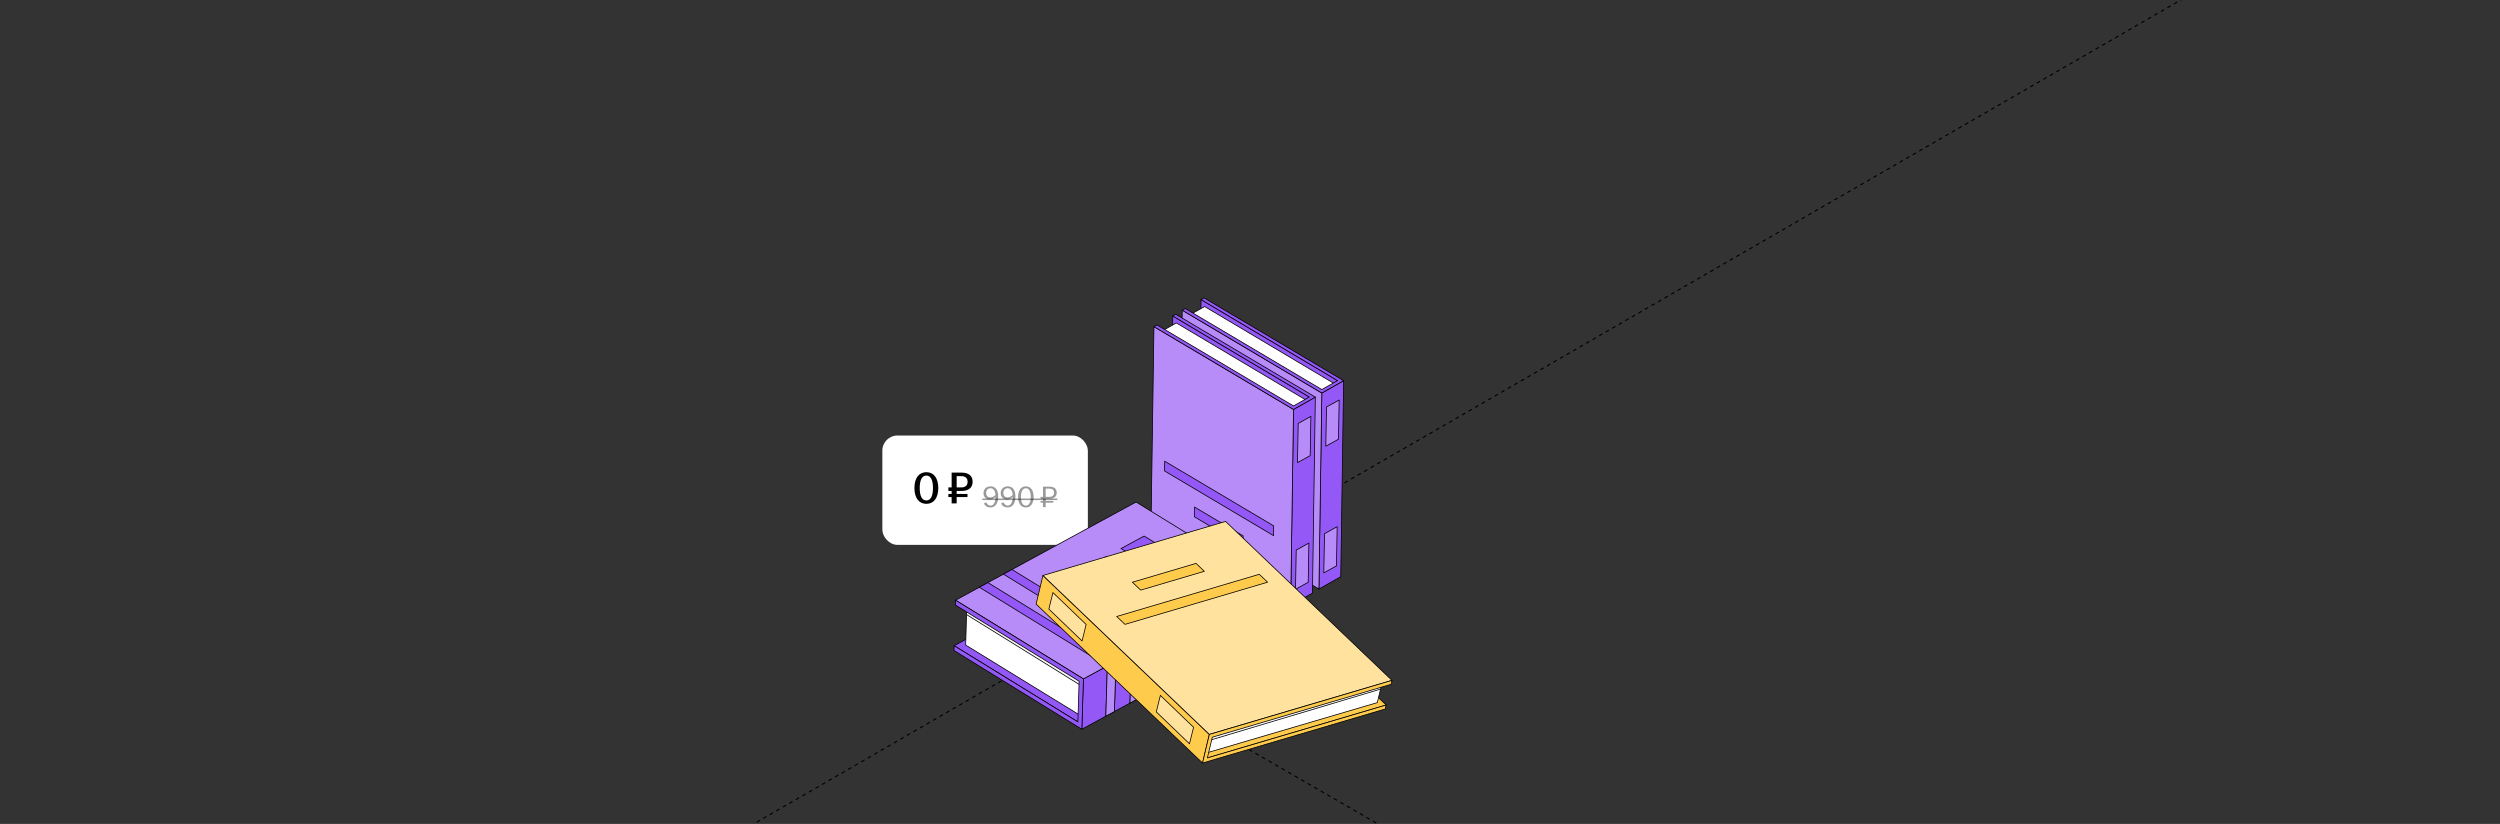 <?xml version="1.0" encoding="UTF-8"?> <svg xmlns="http://www.w3.org/2000/svg" width="1326" height="437" viewBox="0 0 1326 437" fill="none"><rect x="0" y="0" width="1326" height="437" fill="#333333" stroke="none"/><g clip-path="url(#clip0_6808_14922)"><path d="M565.409 341.511L2472.58 1442.62" stroke="black" stroke-width="0.6" stroke-linejoin="round" stroke-dasharray="2 2"></path><path d="M-579 1002.11L1328.17 -99.001" stroke="black" stroke-width="0.6" stroke-linejoin="round" stroke-dasharray="2 2"></path><rect x="468" y="231" width="109" height="58" rx="8" fill="white"></rect><path d="M491.344 267.24C487.408 267.24 485.008 264.12 485.008 258.84C485.008 253.56 487.408 250.44 491.344 250.44C495.28 250.44 497.656 253.56 497.656 258.84C497.656 264.12 495.28 267.24 491.344 267.24ZM487.816 258.84C487.816 262.92 488.944 265.44 491.344 265.44C493.72 265.44 494.848 262.92 494.848 258.84C494.848 254.76 493.72 252.24 491.344 252.24C488.944 252.24 487.816 254.76 487.816 258.84ZM504.749 267V263.64H503.021V261.984H504.749V260.4H503.021V258.528H504.749V250.68H510.077C513.653 250.68 515.885 252.288 515.885 255.528C515.885 258.72 513.629 260.4 510.053 260.4H507.413V261.984H513.149V263.64H507.413V267H504.749ZM507.413 258.528H509.909C512.021 258.528 513.221 257.424 513.221 255.552C513.221 253.608 511.997 252.552 509.909 252.552H507.413V258.528Z" fill="black"></path><path d="M525.352 269.16C523.704 269.16 522.44 268.408 521.88 266.968L523.144 266.456C523.496 267.368 524.2 268.168 525.352 268.168C526.968 268.168 527.992 266.552 527.992 263.64V263.608C527.336 264.296 526.28 264.904 525 264.904C523.128 264.904 521.64 263.72 521.64 261.544C521.64 259.56 523.048 257.96 525.384 257.96C527.88 257.96 529.448 259.752 529.448 263.336C529.448 267.112 527.848 269.16 525.352 269.16ZM523.048 261.464C523.048 262.824 523.864 263.864 525.288 263.864C526.296 263.864 527.304 263.32 527.976 262.552C527.912 260.408 526.968 258.952 525.368 258.952C523.896 258.952 523.048 260.056 523.048 261.464ZM534.477 269.16C532.829 269.16 531.565 268.408 531.005 266.968L532.269 266.456C532.621 267.368 533.325 268.168 534.477 268.168C536.093 268.168 537.117 266.552 537.117 263.64V263.608C536.461 264.296 535.405 264.904 534.125 264.904C532.253 264.904 530.765 263.72 530.765 261.544C530.765 259.56 532.173 257.96 534.509 257.96C537.005 257.96 538.573 259.752 538.573 263.336C538.573 267.112 536.973 269.16 534.477 269.16ZM532.173 261.464C532.173 262.824 532.989 263.864 534.413 263.864C535.421 263.864 536.429 263.32 537.101 262.552C537.037 260.408 536.093 258.952 534.493 258.952C533.021 258.952 532.173 260.056 532.173 261.464ZM544.114 269.16C541.522 269.16 539.986 267 539.986 263.56C539.986 260.12 541.522 257.96 544.114 257.96C546.706 257.96 548.226 260.12 548.226 263.56C548.226 267 546.706 269.16 544.114 269.16ZM541.506 263.56C541.506 266.312 542.354 268.168 544.114 268.168C545.874 268.168 546.706 266.312 546.706 263.56C546.706 260.808 545.874 258.952 544.114 258.952C542.354 258.952 541.506 260.808 541.506 263.56ZM553.211 269V266.632H551.931V265.704H553.211V264.552H551.931V263.528H553.211V258.12H556.683C559.051 258.12 560.491 259.24 560.491 261.32C560.491 263.4 559.035 264.552 556.667 264.552H554.619V265.704H558.683V266.632H554.619V269H553.211ZM554.619 263.528H556.619C558.203 263.528 559.083 262.712 559.083 261.336C559.083 259.896 558.187 259.144 556.619 259.144H554.619V263.528Z" fill="black" fill-opacity="0.4"></path><path d="M521 264.44H560.811V265.24H521V264.44Z" fill="black" fill-opacity="0.4"></path><path d="M709.467 201.877L707.939 305.846L635.507 262.873L637.031 158.908L709.467 201.877Z" fill="#9458F6" stroke="black" stroke-width="0.4" stroke-linejoin="round"></path><path d="M634.615 175.408C634.615 175.408 647.474 187.086 651.578 190.893C642.996 186.392 637.004 183.248 637.004 183.248L633.533 174.404C634.18 175.003 634.619 175.408 634.619 175.408H634.615Z" fill="#9458F6" stroke="black" stroke-width="0.4" stroke-linejoin="round"></path><path d="M631.134 166.959L638.937 162.58L707.194 203.163L708.78 204.106L703.7 206.981L701.086 208.458L635.558 169.583L631.134 166.959Z" fill="white" stroke="black" stroke-width="0.4" stroke-linejoin="round"></path><path d="M712.658 201.915L711.134 305.883L699.558 312.427L701.085 208.458L712.658 201.915Z" fill="#9458F6" stroke="black" stroke-width="0.4" stroke-linejoin="round"></path><path d="M701.085 208.458L699.558 312.427L625.533 268.512L627.06 164.543L701.085 208.458Z" fill="#B78CF8" stroke="black" stroke-width="0.4" stroke-linejoin="round"></path><path d="M638.633 158L712.658 201.915L709.807 203.528L708.779 204.106L703.699 206.981L701.085 208.458L635.557 169.583L631.134 166.959L627.06 164.543L628.663 163.642L632.74 166.058L636.142 168.079L701.096 206.61L702.103 206.042L707.193 203.164L708.217 202.582L709.463 201.877L637.03 158.909L638.633 158Z" fill="#9458F6" stroke="black" stroke-width="0.4" stroke-linejoin="round"></path><path d="M674.372 275.535L648.58 260.233L648.519 265.412L674.311 280.714L674.372 275.535Z" fill="#9458F6" stroke="black" stroke-width="0.4" stroke-linejoin="round"></path><path d="M690.541 270.206L632.76 235.928L632.699 241.107L690.479 275.385L690.541 270.206Z" fill="#9458F6" stroke="black" stroke-width="0.4" stroke-linejoin="round"></path><path d="M708.868 300.133L702.148 303.855L702.515 283.055L709.236 279.332L708.868 300.133Z" fill="#B78CF8" stroke="black" stroke-width="0.4" stroke-linejoin="round"></path><path d="M709.923 232.951L703.206 236.673L703.573 215.869L710.294 212.147L709.923 232.951Z" fill="#B78CF8" stroke="black" stroke-width="0.4" stroke-linejoin="round"></path><path d="M694.46 210.582L692.936 314.55L620.5 271.578L622.028 167.613L694.46 210.582Z" fill="#9458F6" stroke="black" stroke-width="0.4" stroke-linejoin="round"></path><path d="M619.612 184.116C619.612 184.116 632.471 195.794 636.574 199.601C627.993 195.099 622.001 191.955 622.001 191.955L618.53 183.112C619.177 183.711 619.616 184.116 619.616 184.116H619.612Z" fill="#9458F6" stroke="black" stroke-width="0.4" stroke-linejoin="round"></path><path d="M616.128 175.667L623.93 171.284L692.187 211.871L693.776 212.814L688.696 215.686L686.08 217.162L620.554 178.287L616.128 175.667Z" fill="white" stroke="black" stroke-width="0.4" stroke-linejoin="round"></path><path d="M697.652 210.619L696.128 314.587L684.555 321.131L686.08 217.166L697.652 210.619Z" fill="#9458F6" stroke="black" stroke-width="0.4" stroke-linejoin="round"></path><path d="M686.08 217.166L684.555 321.131L610.53 277.216L612.055 173.251L686.08 217.166Z" fill="#B78CF8" stroke="black" stroke-width="0.4" stroke-linejoin="round"></path><path d="M623.627 166.704L697.656 210.622L694.804 212.232L693.776 212.814L688.696 215.685L686.08 217.162L620.554 178.287L616.128 175.667L612.055 173.247L613.657 172.346L617.734 174.762L621.14 176.783L686.093 215.315L687.1 214.746L692.187 211.871L693.212 211.289L694.46 210.585L622.028 167.613L623.627 166.704Z" fill="#9458F6" stroke="black" stroke-width="0.4" stroke-linejoin="round"></path><path d="M659.365 284.239L633.576 268.937L633.515 274.116L659.304 289.418L659.365 284.239Z" fill="#9458F6" stroke="black" stroke-width="0.4" stroke-linejoin="round"></path><path d="M675.538 278.91L617.754 244.632L617.693 249.811L675.477 284.089L675.538 278.91Z" fill="#9458F6" stroke="black" stroke-width="0.4" stroke-linejoin="round"></path><path d="M693.862 308.837L687.145 312.559L687.512 291.759L694.232 288.036L693.862 308.837Z" fill="#B78CF8" stroke="black" stroke-width="0.4" stroke-linejoin="round"></path><path d="M694.92 241.655L688.199 245.377L688.57 224.573L695.287 220.854L694.92 241.655Z" fill="#B78CF8" stroke="black" stroke-width="0.4" stroke-linejoin="round"></path><path d="M571.695 382.887L667.443 330.799L601.822 290.406L506.078 342.494L571.695 382.887Z" fill="#9458F6" stroke="black" stroke-width="0.4" stroke-linejoin="round"></path><path d="M523.02 328.318L512.761 322.006L512.197 342.143L571.821 378.769L574.016 380.117L574.506 364.345L574.639 360.096L523.02 328.318Z" fill="white" stroke="black" stroke-width="0.4" stroke-linejoin="round"></path><path d="M512.856 318.685L512.785 321.193L515.929 320.846L512.856 318.685Z" fill="#9458F6" stroke="black" stroke-width="0.4" stroke-linejoin="round"></path><path d="M512.761 322.006L512.653 325.977L517.025 328.689L518.07 329.339L520.707 330.972L572.315 362.984L574.506 364.345L574.639 360.096L523.02 328.318L512.761 322.006Z" fill="#F6F6F6" stroke="black" stroke-width="0.4" stroke-linejoin="round"></path><path d="M573.808 386.796L586.527 379.879L591.087 377.398L599.345 372.907L603.905 370.423L669.556 334.712L670.386 308.008L649.167 319.549L604.575 343.81L600.032 346.281L591.795 350.762L587.255 353.229L574.638 360.096L574.506 364.345L574.016 380.117L573.971 381.648L573.965 381.811L573.808 386.796Z" fill="#9458F6" stroke="black" stroke-width="0.4" stroke-linejoin="round"></path><path d="M506.827 318.352L512.761 322.006L523.02 328.318L527.297 330.952L574.638 360.096L587.255 353.229L591.795 350.762L600.032 346.281L604.575 343.81L649.167 319.549L670.386 308.008L602.571 266.267L536.76 302.067L532.221 304.533L523.986 309.015L519.447 311.485L506.827 318.352Z" fill="#B78CF8" stroke="black" stroke-width="0.4" stroke-linejoin="round"></path><path d="M506 345.053L573.808 386.796L573.965 381.812L574.016 380.117L574.506 364.346L574.639 360.096L523.02 328.318L512.761 322.006L506.827 318.352L506.749 320.917L512.69 324.575L521.54 330.02L572.366 361.307L572.315 362.985L571.821 378.77L571.774 380.457L571.695 382.887L506.078 342.494L506 345.053Z" fill="#9458F6" stroke="black" stroke-width="0.4" stroke-linejoin="round"></path><path d="M519.447 311.485L539.918 324.085L587.259 353.229L587.341 353.28L586.684 374.734L586.527 379.882L591.087 377.401L591.247 372.253L591.9 350.823L591.835 350.786L591.798 350.762L544.457 321.615L523.986 309.015L519.447 311.485Z" fill="#9458F6" stroke="black" stroke-width="0.4" stroke-linejoin="round"></path><path d="M532.221 304.534L552.688 317.134L600.033 346.281L600.135 346.346L600.152 346.356L599.499 367.759L599.342 372.907L603.902 370.423L604.062 365.278L604.711 343.896L604.572 343.811L557.227 314.667L536.757 302.067L532.218 304.534H532.221Z" fill="#9458F6" stroke="black" stroke-width="0.4" stroke-linejoin="round"></path><path d="M622.582 308.164L594.592 290.936L606.841 284.318L634.828 301.546L622.582 308.164Z" fill="#9458F6" stroke="black" stroke-width="0.4" stroke-linejoin="round"></path><path d="M611.536 314.132L583.546 296.905L586.853 295.118L614.84 312.346L611.536 314.132Z" fill="#9458F6" stroke="black" stroke-width="0.4" stroke-linejoin="round"></path><path d="M602.945 318.774L574.958 301.546L578.262 299.76L606.249 316.991L602.945 318.774Z" fill="#9458F6" stroke="black" stroke-width="0.4" stroke-linejoin="round"></path><path d="M594.353 323.418L566.366 306.187L569.67 304.401L597.657 321.632L594.353 323.418Z" fill="#9458F6" stroke="black" stroke-width="0.4" stroke-linejoin="round"></path><path d="M599.502 367.758L599.346 372.906L603.905 370.422L604.065 365.278L604.715 343.895L600.138 346.345L600.156 346.355L599.502 367.758Z" fill="#B78CF8" stroke="black" stroke-width="0.4" stroke-linejoin="round"></path><path d="M586.684 374.734L586.527 379.879L591.087 377.398L591.247 372.25L591.897 350.823L591.832 350.782L587.255 353.229L587.337 353.28L586.684 374.73V374.734Z" fill="#B78CF8" stroke="black" stroke-width="0.4" stroke-linejoin="round"></path><path d="M640.406 401.992L552.138 317.694L646.939 289.649L735.205 373.944L640.406 401.992Z" fill="#FFCB4C" stroke="black" stroke-width="0.4" stroke-linejoin="round"></path><path d="M722.93 358.693C722.93 358.693 702.616 360.439 696.063 360.932C706.785 357.138 714.277 354.491 714.277 354.491L724.659 358.56C723.628 358.639 722.927 358.69 722.927 358.69L722.93 358.693Z" fill="#FFCB4C" stroke="black" stroke-width="0.4" stroke-linejoin="round"></path><path d="M732.983 362.439L730.526 372.654L641.111 399.008L639.035 399.62L640.614 392.954L641.431 389.524L727.191 364.154L732.983 362.439Z" fill="white" stroke="black" stroke-width="0.4" stroke-linejoin="round"></path><path d="M732.983 362.439L732.244 365.505L728.406 366.655L642.696 392.332L640.614 392.954L641.431 389.524L727.191 364.154L732.983 362.439Z" fill="#F6F6F6" stroke="black" stroke-width="0.4" stroke-linejoin="round"></path><path d="M637.823 404.707L549.558 320.413L553.165 305.23L641.43 389.524L637.823 404.707Z" fill="#FFCB4C" stroke="black" stroke-width="0.4" stroke-linejoin="round"></path><path d="M641.431 389.524L553.165 305.23L650.046 276.566L738.311 360.864L641.431 389.524Z" fill="#FFE29D" stroke="black" stroke-width="0.4" stroke-linejoin="round"></path><path d="M734.708 376.046L637.824 404.707L638.712 400.971L639.035 399.62L640.614 392.954L641.431 389.524L727.191 364.154L732.983 362.439L738.311 360.864L737.811 362.963L732.476 364.542L728.022 365.859L643.009 391.008L642.696 392.332L641.111 399.008L640.794 400.352L640.406 401.988L735.205 373.944L734.708 376.046Z" fill="#FFCB4C" stroke="black" stroke-width="0.4" stroke-linejoin="round"></path><path d="M605.022 312.995L638.776 303.008L634.367 298.823L600.612 308.81L605.022 312.995Z" fill="#FFCB4C" stroke="black" stroke-width="0.4" stroke-linejoin="round"></path><path d="M596.699 331.165L672.323 308.793L667.913 304.608L592.289 326.98L596.699 331.165Z" fill="#FFCB4C" stroke="black" stroke-width="0.4" stroke-linejoin="round"></path><path d="M556.316 323.05L558.473 314.295L576.086 331.217L573.925 339.972L556.316 323.05Z" fill="#FFE29D" stroke="black" stroke-width="0.4" stroke-linejoin="round"></path><path d="M613.293 377.584L615.454 368.829L633.066 385.751L630.905 394.506L613.293 377.584Z" fill="#FFE29D" stroke="black" stroke-width="0.4" stroke-linejoin="round"></path></g><defs><clipPath id="clip0_6808_14922"><rect width="1326" height="437" rx="16" fill="white"></rect></clipPath></defs></svg> 